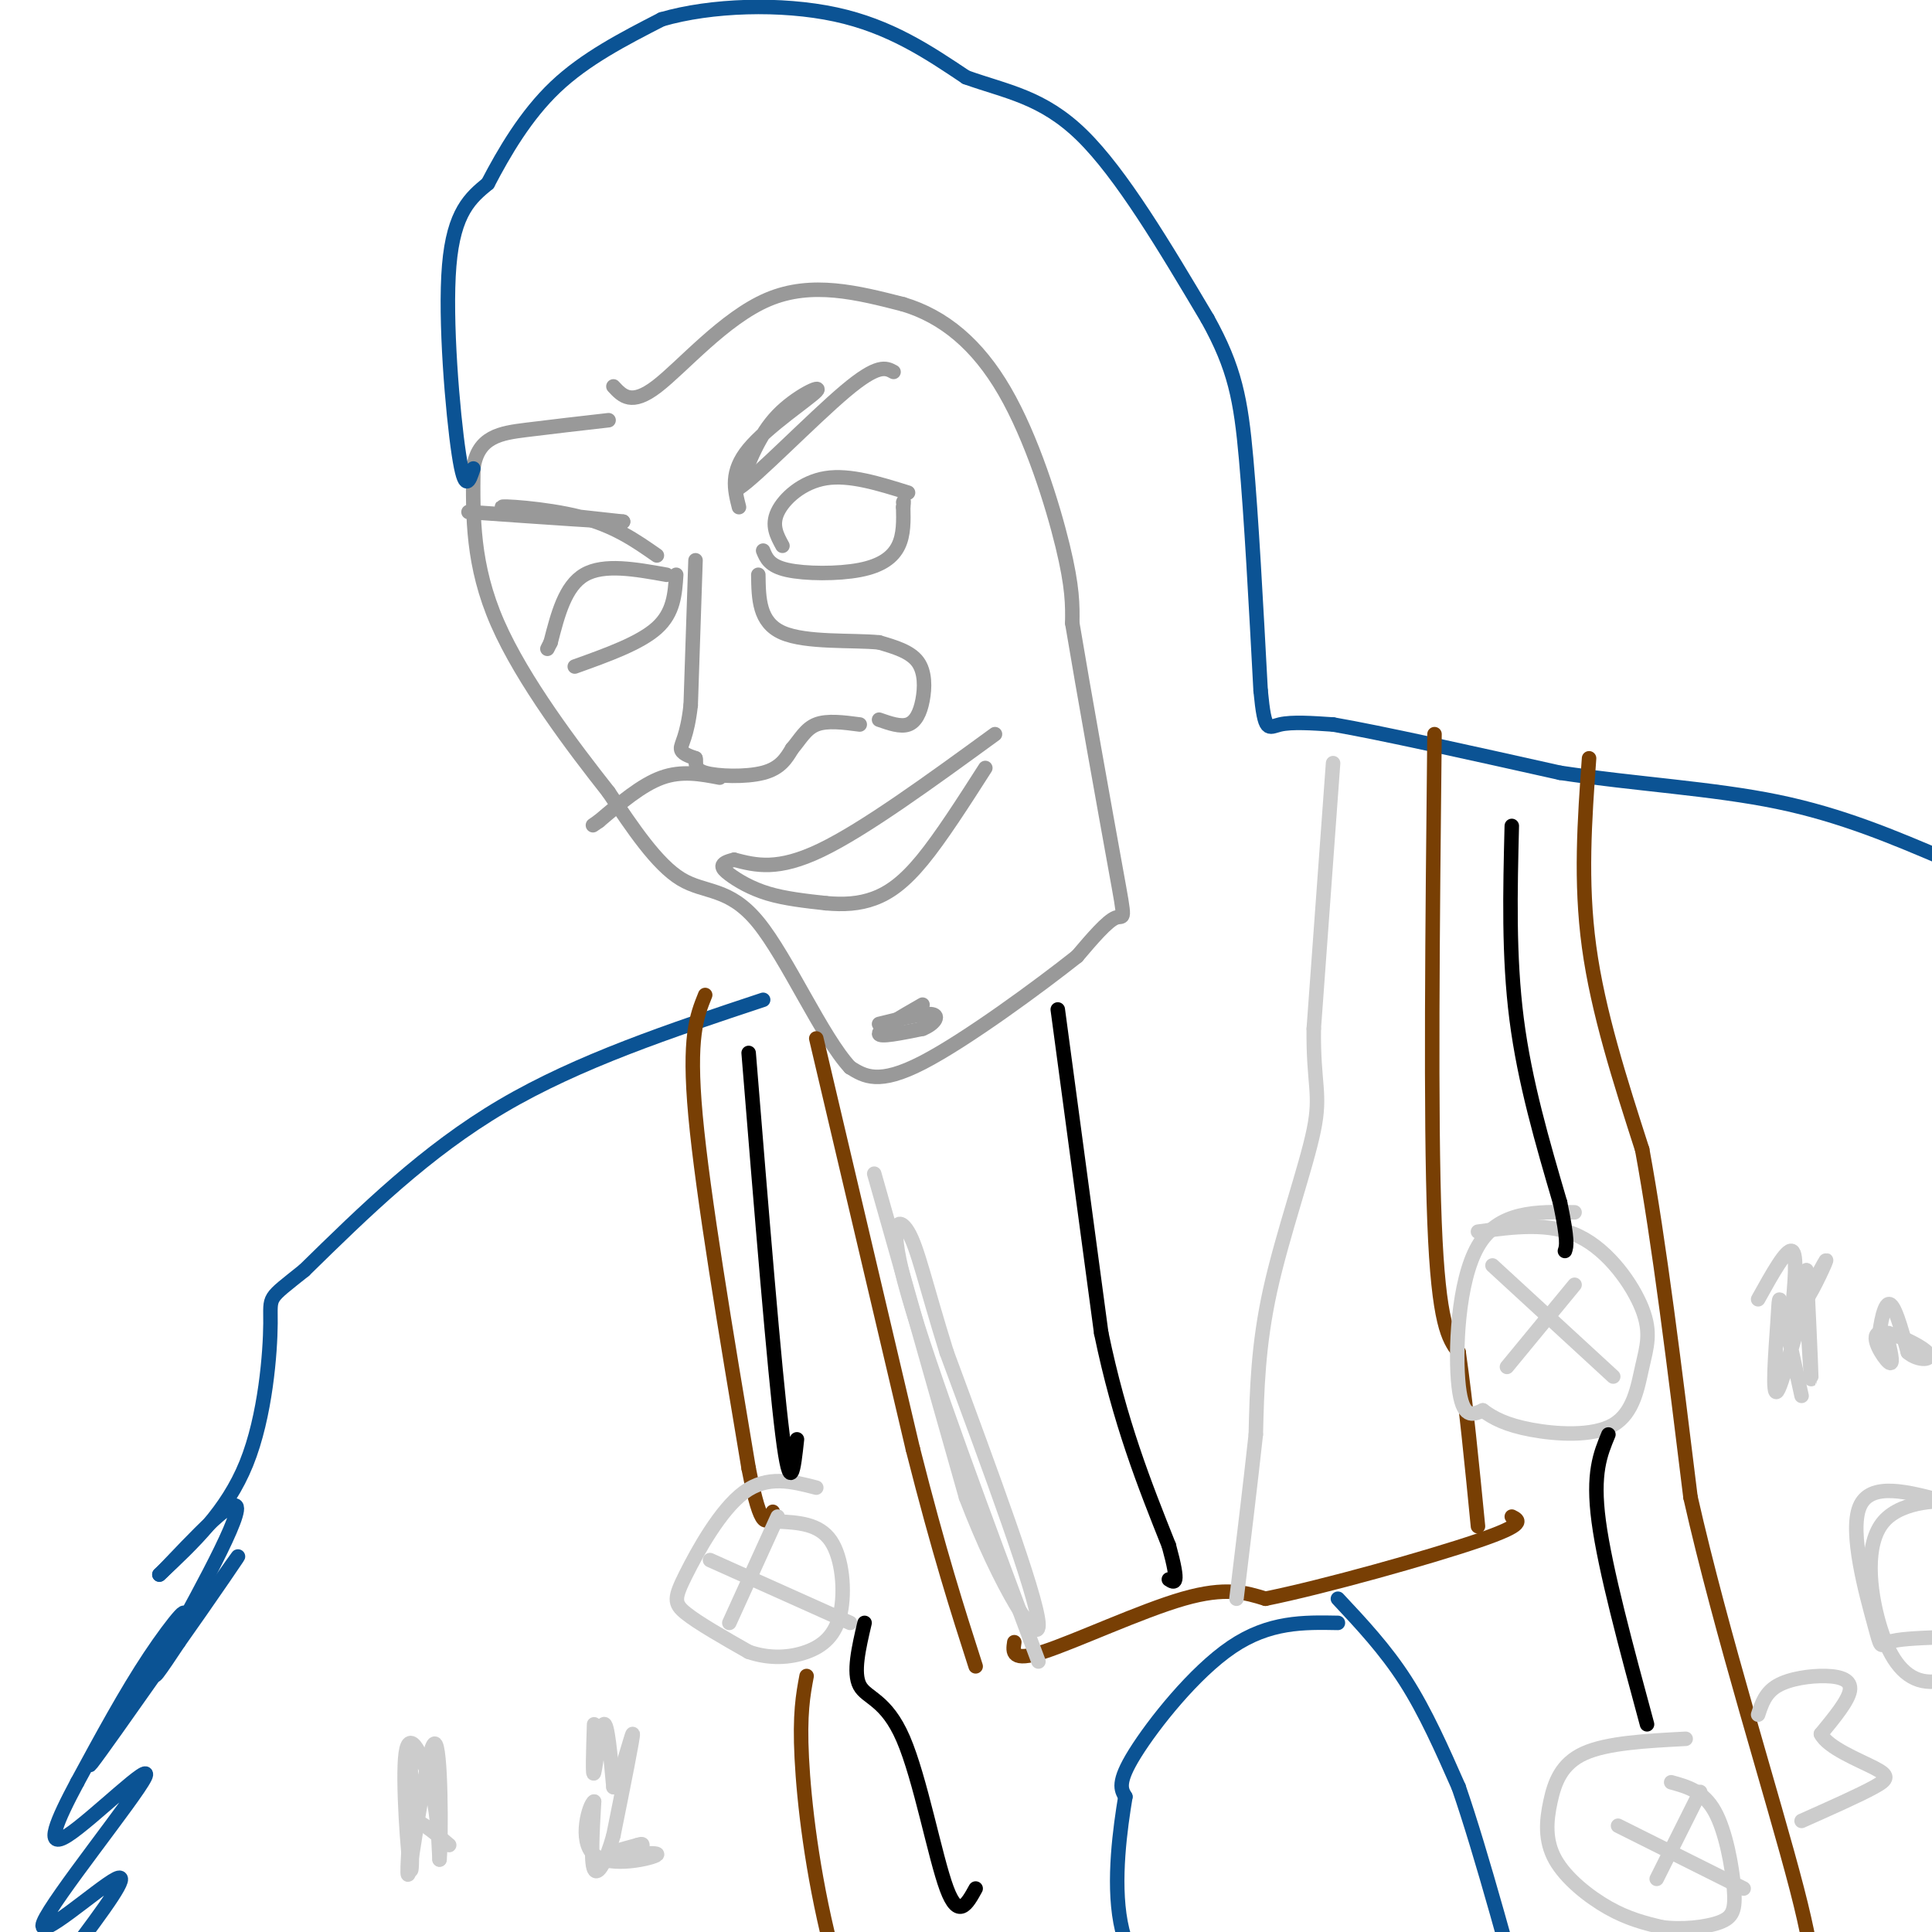 <svg viewBox='0 0 400 400' version='1.1' xmlns='http://www.w3.org/2000/svg' xmlns:xlink='http://www.w3.org/1999/xlink'><g fill='none' stroke='#999999' stroke-width='3' stroke-linecap='round' stroke-linejoin='round'><path d='M127,80c1.867,2.022 3.733,4.044 9,0c5.267,-4.044 13.933,-14.156 23,-18c9.067,-3.844 18.533,-1.422 28,1'/><path d='M187,63c8.393,2.512 15.375,8.292 21,18c5.625,9.708 9.893,23.345 12,32c2.107,8.655 2.054,12.327 2,16'/><path d='M222,129c2.250,13.512 6.875,39.292 9,51c2.125,11.708 1.750,9.345 0,10c-1.750,0.655 -4.875,4.327 -8,8'/><path d='M223,198c-7.689,6.089 -22.911,17.311 -32,22c-9.089,4.689 -12.044,2.844 -15,1'/><path d='M176,221c-5.845,-6.310 -12.958,-22.583 -19,-30c-6.042,-7.417 -11.012,-5.976 -16,-9c-4.988,-3.024 -9.994,-10.512 -15,-18'/><path d='M126,164c-7.222,-9.156 -17.778,-23.044 -23,-35c-5.222,-11.956 -5.111,-21.978 -5,-32'/><path d='M98,97c0.911,-6.667 5.689,-7.333 11,-8c5.311,-0.667 11.156,-1.333 17,-2'/><path d='M136,115c-4.422,-3.089 -8.844,-6.178 -16,-8c-7.156,-1.822 -17.044,-2.378 -16,-2c1.044,0.378 13.022,1.689 25,3'/><path d='M129,108c-1.167,0.167 -16.583,-0.917 -32,-2'/><path d='M153,105c-0.929,-3.655 -1.857,-7.310 2,-12c3.857,-4.690 12.500,-10.417 14,-12c1.500,-1.583 -4.143,0.976 -8,5c-3.857,4.024 -5.929,9.512 -8,15'/><path d='M153,101c3.200,-1.933 15.200,-14.267 22,-20c6.800,-5.733 8.400,-4.867 10,-4'/><path d='M162,113c-1.156,-2.111 -2.311,-4.222 -1,-7c1.311,-2.778 5.089,-6.222 10,-7c4.911,-0.778 10.956,1.111 17,3'/><path d='M158,114c0.649,1.589 1.298,3.179 5,4c3.702,0.821 10.458,0.875 15,0c4.542,-0.875 6.869,-2.679 8,-5c1.131,-2.321 1.065,-5.161 1,-8'/><path d='M187,105c0.167,-1.500 0.083,-1.250 0,-1'/><path d='M138,119c-6.500,-1.167 -13.000,-2.333 -17,0c-4.000,2.333 -5.500,8.167 -7,14'/><path d='M114,133c-1.167,2.333 -0.583,1.167 0,0'/><path d='M140,119c-0.250,3.917 -0.500,7.833 -4,11c-3.500,3.167 -10.250,5.583 -17,8'/><path d='M144,116c0.000,0.000 -1.000,30.000 -1,30'/><path d='M143,146c-0.733,6.578 -2.067,8.022 -2,9c0.067,0.978 1.533,1.489 3,2'/><path d='M144,157c0.274,0.929 -0.542,2.250 2,3c2.542,0.750 8.440,0.929 12,0c3.560,-0.929 4.780,-2.964 6,-5'/><path d='M164,155c1.644,-1.889 2.756,-4.111 5,-5c2.244,-0.889 5.622,-0.444 9,0'/><path d='M149,161c-3.917,-0.750 -7.833,-1.500 -12,0c-4.167,1.500 -8.583,5.250 -13,9'/><path d='M124,170c-2.167,1.500 -1.083,0.750 0,0'/><path d='M182,149c2.214,0.774 4.429,1.548 6,1c1.571,-0.548 2.500,-2.417 3,-5c0.500,-2.583 0.571,-5.881 -1,-8c-1.571,-2.119 -4.786,-3.060 -8,-4'/><path d='M182,133c-5.467,-0.533 -15.133,0.133 -20,-2c-4.867,-2.133 -4.933,-7.067 -5,-12'/><path d='M206,152c-13.500,9.833 -27.000,19.667 -36,24c-9.000,4.333 -13.500,3.167 -18,2'/><path d='M152,178c-3.345,0.774 -2.708,1.708 -1,3c1.708,1.292 4.488,2.940 8,4c3.512,1.060 7.756,1.530 12,2'/><path d='M171,187c3.679,0.333 6.875,0.167 10,-1c3.125,-1.167 6.179,-3.333 10,-8c3.821,-4.667 8.411,-11.833 13,-19'/><path d='M191,208c-4.500,2.583 -9.000,5.167 -9,6c0.000,0.833 4.500,-0.083 9,-1'/><path d='M191,213c2.333,-0.911 3.667,-2.689 2,-3c-1.667,-0.311 -6.333,0.844 -11,2'/></g>
<g fill='none' stroke='#0b5394' stroke-width='3' stroke-linecap='round' stroke-linejoin='round'><path d='M98,97c-0.867,2.689 -1.733,5.378 -3,-3c-1.267,-8.378 -2.933,-27.822 -2,-39c0.933,-11.178 4.467,-14.089 8,-17'/><path d='M101,38c3.378,-6.467 7.822,-14.133 14,-20c6.178,-5.867 14.089,-9.933 22,-14'/><path d='M137,4c10.222,-2.978 24.778,-3.422 36,-1c11.222,2.422 19.111,7.711 27,13'/><path d='M200,16c8.378,3.000 15.822,4.000 24,12c8.178,8.000 17.089,23.000 26,38'/><path d='M250,66c5.689,10.222 6.911,16.778 8,29c1.089,12.222 2.044,30.111 3,48'/><path d='M261,143c0.867,9.022 1.533,7.578 4,7c2.467,-0.578 6.733,-0.289 11,0'/><path d='M276,150c9.667,1.667 28.333,5.833 47,10'/><path d='M323,160c15.756,2.356 31.644,3.244 45,6c13.356,2.756 24.178,7.378 35,12'/><path d='M403,178c9.833,4.833 16.917,10.917 24,17'/><path d='M158,207c-19.083,6.333 -38.167,12.667 -54,22c-15.833,9.333 -28.417,21.667 -41,34'/><path d='M63,263c-7.845,6.298 -6.958,5.042 -7,11c-0.042,5.958 -1.012,19.131 -5,29c-3.988,9.869 -10.994,16.435 -18,23'/><path d='M33,326c1.762,-1.488 15.167,-16.708 16,-14c0.833,2.708 -10.905,23.345 -15,31c-4.095,7.655 -0.548,2.327 3,-3'/><path d='M37,340c5.000,-7.014 16.000,-23.048 11,-16c-5.000,7.048 -26.000,37.178 -29,41c-3.000,3.822 12.000,-18.663 17,-27c5.000,-8.337 0.000,-2.525 -5,5c-5.000,7.525 -10.000,16.762 -15,26'/><path d='M16,369c-4.157,7.780 -7.050,14.231 -2,11c5.050,-3.231 18.044,-16.144 16,-12c-2.044,4.144 -19.127,25.347 -21,30c-1.873,4.653 11.465,-7.242 15,-9c3.535,-1.758 -2.732,6.621 -9,15'/><path d='M15,404c-2.000,3.167 -2.500,3.583 -3,4'/></g>
<g fill='none' stroke='#783f04' stroke-width='3' stroke-linecap='round' stroke-linejoin='round'><path d='M146,206c-1.750,4.333 -3.500,8.667 -2,25c1.500,16.333 6.250,44.667 11,73'/><path d='M155,304c2.667,13.667 3.833,11.333 5,9'/><path d='M167,347c-0.733,3.911 -1.467,7.822 -1,17c0.467,9.178 2.133,23.622 6,39c3.867,15.378 9.933,31.689 16,48'/><path d='M210,340c-0.311,2.067 -0.622,4.133 6,2c6.622,-2.133 20.178,-8.467 29,-11c8.822,-2.533 12.911,-1.267 17,0'/><path d='M262,331c12.111,-2.444 33.889,-8.556 44,-12c10.111,-3.444 8.556,-4.222 7,-5'/><path d='M169,215c0.000,0.000 20.000,85.000 20,85'/><path d='M189,300c5.500,21.667 9.250,33.333 13,45'/><path d='M297,152c-0.417,39.833 -0.833,79.667 0,101c0.833,21.333 2.917,24.167 5,27'/><path d='M302,280c1.500,10.500 2.750,23.250 4,36'/><path d='M329,157c-0.917,12.750 -1.833,25.500 0,39c1.833,13.500 6.417,27.750 11,42'/><path d='M340,238c3.500,19.000 6.750,45.500 10,72'/><path d='M350,310c6.356,28.178 17.244,62.622 22,81c4.756,18.378 3.378,20.689 2,23'/><path d='M374,414c0.667,5.667 1.333,8.333 2,11'/></g>
<g fill='none' stroke='#0b5394' stroke-width='3' stroke-linecap='round' stroke-linejoin='round'><path d='M277,336c-7.111,-0.133 -14.222,-0.267 -22,5c-7.778,5.267 -16.222,15.933 -20,22c-3.778,6.067 -2.889,7.533 -2,9'/><path d='M233,372c-1.036,6.238 -2.625,17.333 -1,26c1.625,8.667 6.464,14.905 10,17c3.536,2.095 5.768,0.048 8,-2'/><path d='M277,331c4.917,5.250 9.833,10.500 14,17c4.167,6.500 7.583,14.250 11,22'/><path d='M302,370c4.667,13.500 10.833,36.250 17,59'/></g>
<g fill='none' stroke='#cccccc' stroke-width='3' stroke-linecap='round' stroke-linejoin='round'><path d='M326,251c-7.889,-0.156 -15.778,-0.311 -20,7c-4.222,7.311 -4.778,22.089 -4,29c0.778,6.911 2.889,5.956 5,5'/><path d='M307,292c2.094,1.580 4.830,3.031 10,4c5.170,0.969 12.775,1.456 17,-1c4.225,-2.456 5.071,-7.854 6,-12c0.929,-4.146 1.943,-7.039 0,-12c-1.943,-4.961 -6.841,-11.989 -13,-15c-6.159,-3.011 -13.580,-2.006 -21,-1'/><path d='M349,360c-8.123,0.426 -16.246,0.852 -21,3c-4.754,2.148 -6.140,6.019 -7,10c-0.860,3.981 -1.193,8.072 1,12c2.193,3.928 6.912,7.694 11,10c4.088,2.306 7.544,3.153 11,4'/><path d='M344,399c4.203,0.581 9.209,0.032 12,-1c2.791,-1.032 3.367,-2.547 3,-7c-0.367,-4.453 -1.676,-11.844 -4,-16c-2.324,-4.156 -5.662,-5.078 -9,-6'/><path d='M169,308c-5.060,-1.310 -10.119,-2.619 -15,1c-4.881,3.619 -9.583,12.167 -12,17c-2.417,4.833 -2.548,5.952 0,8c2.548,2.048 7.774,5.024 13,8'/><path d='M155,342c4.308,1.496 8.577,1.236 12,0c3.423,-1.236 5.998,-3.448 7,-8c1.002,-4.552 0.429,-11.443 -2,-15c-2.429,-3.557 -6.715,-3.778 -11,-4'/><path d='M326,266c0.000,0.000 -14.000,17.000 -14,17'/><path d='M309,262c0.000,0.000 25.000,23.000 25,23'/><path d='M352,371c0.000,0.000 -9.000,18.000 -9,18'/><path d='M335,378c0.000,0.000 26.000,13.000 26,13'/><path d='M161,314c0.000,0.000 -10.000,22.000 -10,22'/><path d='M147,323c0.000,0.000 29.000,13.000 29,13'/><path d='M123,357c-0.178,5.622 -0.356,11.244 0,10c0.356,-1.244 1.244,-9.356 2,-10c0.756,-0.644 1.378,6.178 2,13'/><path d='M127,370c1.378,-1.356 3.822,-11.244 4,-11c0.178,0.244 -1.911,10.622 -4,21'/><path d='M127,380c-1.511,5.444 -3.289,8.556 -4,7c-0.711,-1.556 -0.356,-7.778 0,-14'/><path d='M123,373c-0.947,0.332 -3.316,8.161 0,11c3.316,2.839 12.316,0.687 13,0c0.684,-0.687 -6.947,0.089 -9,0c-2.053,-0.089 1.474,-1.045 5,-2'/><path d='M132,382c1.000,-0.333 1.000,-0.167 1,0'/><path d='M85,364c0.250,12.518 0.500,25.036 0,23c-0.500,-2.036 -1.750,-18.625 -1,-24c0.750,-5.375 3.500,0.464 5,6c1.500,5.536 1.750,10.768 2,16'/><path d='M91,385c0.381,-4.548 0.333,-23.917 -1,-24c-1.333,-0.083 -3.952,19.119 -5,25c-1.048,5.881 -0.524,-1.560 0,-9'/><path d='M85,377c1.333,-0.667 4.667,2.167 8,5'/><path d='M364,269c2.917,-5.250 5.833,-10.500 7,-10c1.167,0.500 0.583,6.750 0,13'/><path d='M371,272c1.821,-1.024 6.375,-10.083 7,-11c0.625,-0.917 -2.679,6.310 -4,8c-1.321,1.690 -0.661,-2.155 0,-6'/><path d='M374,263c0.267,4.622 0.933,19.178 1,22c0.067,2.822 -0.467,-6.089 -1,-15'/><path d='M374,270c-1.510,2.499 -4.786,16.247 -6,18c-1.214,1.753 -0.365,-8.490 0,-14c0.365,-5.510 0.247,-6.289 1,-3c0.753,3.289 2.376,10.644 4,18'/><path d='M391,276c-0.978,1.956 -1.956,3.911 -2,2c-0.044,-1.911 0.844,-7.689 2,-8c1.156,-0.311 2.578,4.844 4,10'/><path d='M395,280c2.163,1.898 5.569,1.643 4,0c-1.569,-1.643 -8.115,-4.673 -10,-4c-1.885,0.673 0.890,5.049 2,6c1.110,0.951 0.555,-1.525 0,-4'/><path d='M401,339c-4.083,0.167 -8.167,0.333 -10,1c-1.833,0.667 -1.417,1.833 -3,-4c-1.583,-5.833 -5.167,-18.667 -3,-24c2.167,-5.333 10.083,-3.167 18,-1'/><path d='M403,311c-0.003,-0.317 -9.011,-0.611 -13,4c-3.989,4.611 -2.959,14.126 -1,21c1.959,6.874 4.845,11.107 9,12c4.155,0.893 9.577,-1.553 15,-4'/><path d='M364,355c0.744,-2.274 1.488,-4.548 4,-6c2.512,-1.452 6.792,-2.083 10,-2c3.208,0.083 5.345,0.881 5,3c-0.345,2.119 -3.173,5.560 -6,9'/><path d='M377,359c1.381,2.821 7.833,5.375 11,7c3.167,1.625 3.048,2.321 0,4c-3.048,1.679 -9.024,4.339 -15,7'/><path d='M276,158c0.000,0.000 -4.000,55.000 -4,55'/><path d='M272,213c-0.119,11.655 1.583,13.292 0,21c-1.583,7.708 -6.452,21.488 -9,33c-2.548,11.512 -2.774,20.756 -3,30'/><path d='M260,297c-1.167,10.667 -2.583,22.333 -4,34'/><path d='M181,243c0.000,0.000 19.000,67.000 19,67'/><path d='M200,310c7.133,18.689 15.467,31.911 15,26c-0.467,-5.911 -9.733,-30.956 -19,-56'/><path d='M196,280c-4.429,-14.190 -6.000,-21.667 -8,-25c-2.000,-3.333 -4.429,-2.524 0,13c4.429,15.524 15.714,45.762 27,76'/></g>
<g fill='none' stroke='#000000' stroke-width='3' stroke-linecap='round' stroke-linejoin='round'><path d='M219,209c0.000,0.000 9.000,67.000 9,67'/><path d='M228,276c3.833,18.500 8.917,31.250 14,44'/><path d='M242,320c2.333,8.500 1.167,7.750 0,7'/><path d='M313,171c-0.333,13.500 -0.667,27.000 1,40c1.667,13.000 5.333,25.500 9,38'/><path d='M323,249c1.667,8.000 1.333,9.000 1,10'/><path d='M333,297c-1.667,4.000 -3.333,8.000 -2,18c1.333,10.000 5.667,26.000 10,42'/><path d='M202,391c-1.792,3.256 -3.583,6.512 -6,0c-2.417,-6.512 -5.458,-22.792 -9,-31c-3.542,-8.208 -7.583,-8.345 -9,-11c-1.417,-2.655 -0.208,-7.827 1,-13'/><path d='M155,218c2.667,32.833 5.333,65.667 7,79c1.667,13.333 2.333,7.167 3,1'/></g>
</svg>